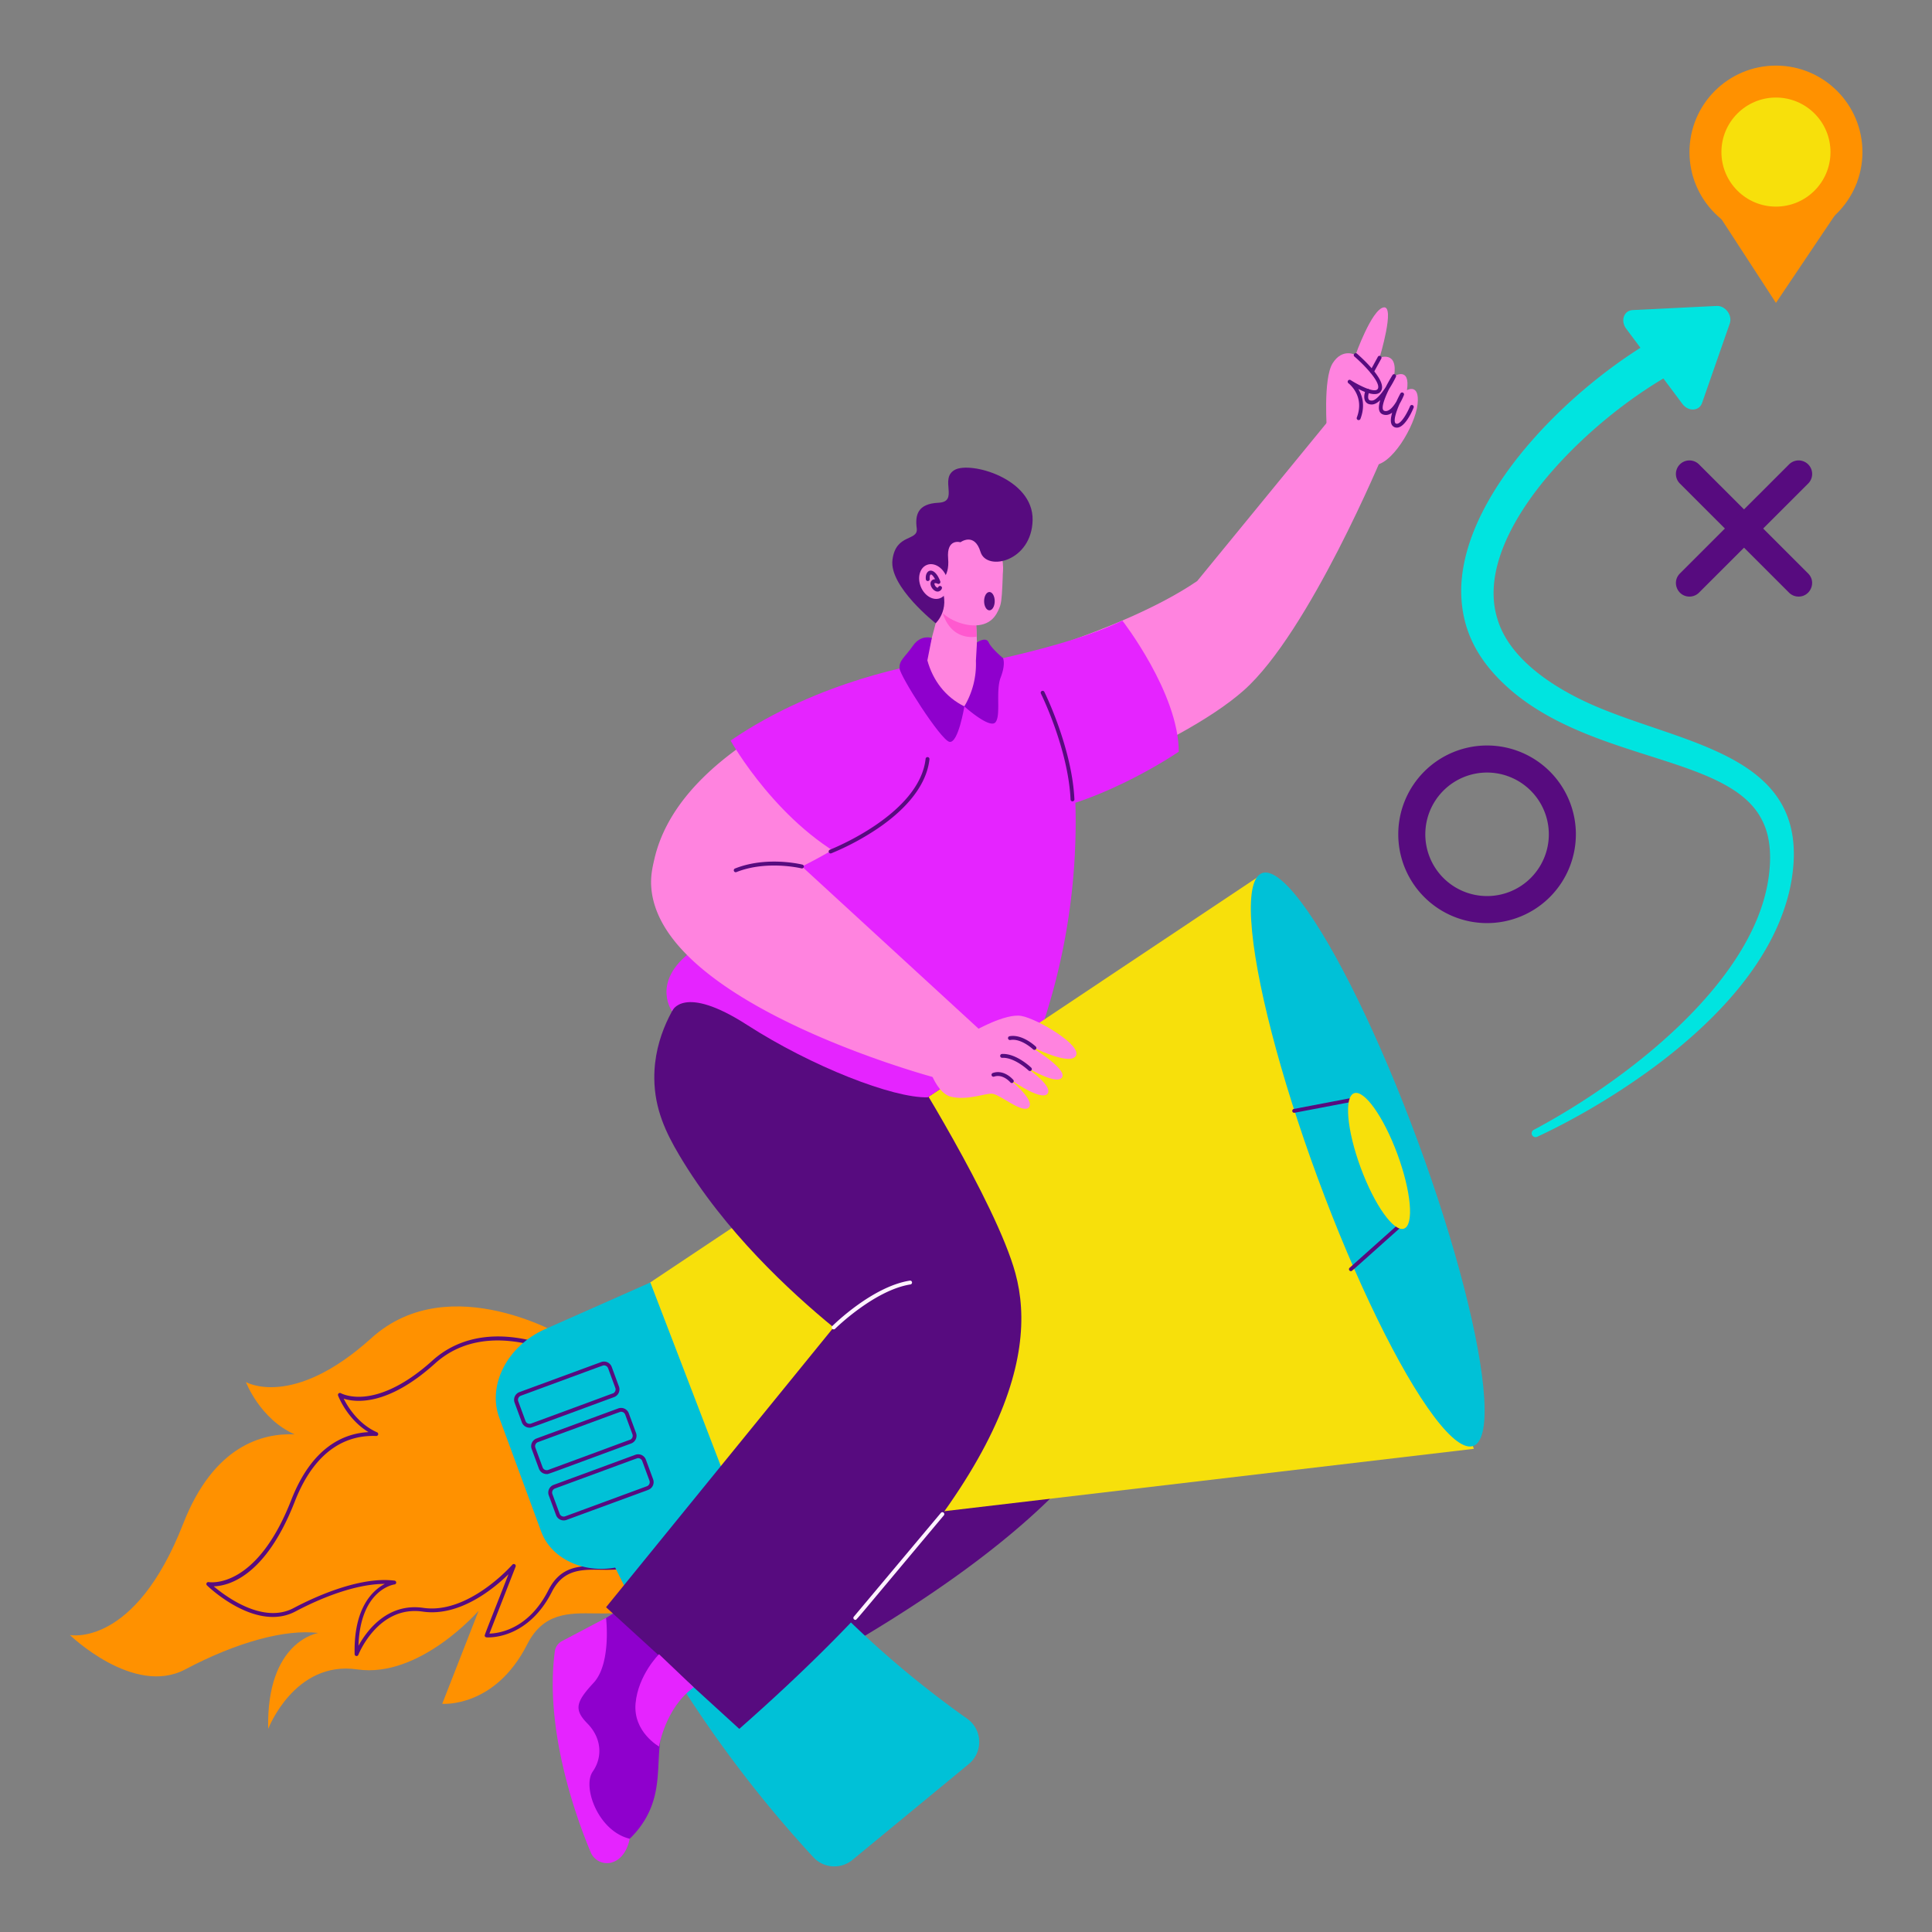 <svg viewBox="0 0 2000 2000" xmlns="http://www.w3.org/2000/svg"><rect x="0" y="0" width="2000" height="2000" fill="#808080" stroke="none"/><g id="Marketing_planning" data-name="Marketing planning"><path d="m586.75 1385.2s-120.59-73.77-202.29 0-129.87 45.5-129.87 45.5 14.4 38.22 50.41 54.15c-33.26-1.47-83.79 11.61-115.35 92.48-50.28 128.84-117.31 115.22-117.31 115.22s66 63.89 119.4 35.61 103.82-41.9 137.8-37.71c0 0-54 7.93-51.91 99.28 0 0 27.23-71 92.17-61.57s125.69-60.75 125.69-60.75l-37.71 96.36s54.47 4.62 88-61.58 106.07 2.93 144.16-66.2-103.19-250.79-103.19-250.79z" fill="#ff9100"/><path d="m367.11 1712.47c-1.11-48.46 19-66.4 31.27-72.83-30.14 0-65.92 14.43-92.55 28.53-40.74 21.58-89.53-25-91.59-27a2 2 0 0 1 1.78-3.39c.48.08 49 8.46 85.45-84.9 21.28-54.54 53.86-69 80-70.38-22.06-13.38-31.08-36.73-31.49-37.82a2 2 0 0 1 2.88-2.43c.09 0 8.92 5 24.81 3.37 14.82-1.51 39-9.19 69.94-37.14 25.48-23 60.15-30.31 100.3-21.15 26.83 6.13 52.58 19.78 53.84 21.41 4.35 5.58 106.09 137.44 77.31 189.68-29.19 53-83.46 1.46-107.74 49.43-13.22 26.12-30.86 37.54-43.32 42.53-13.6 5.44-24 4.64-24.41 4.6a2 2 0 0 1 -1.53-.94c-.8-1.29-2.06 3.06 24.34-64.4-14.74 14.43-50.42 44.26-88.7 38.7-46.35-6.73-66.56 44.25-66.75 44.77a2 2 0 0 1 -3.84-.64zm41.05-76.24a2 2 0 0 1 0 4c-1.5.23-35.26 6.07-37.07 63.48 8.17-14.88 29.49-44.73 67.16-39.25 46.9 6.8 91.72-44.23 92.17-44.74a2 2 0 0 1 3.37 2l-27.14 69.37c9.39-.21 40.39-4.13 61.08-45 25.7-50.74 80.18.6 107.81-49.55 26.89-48.81-71.28-177.89-76.74-185-5.82-3.43-91-52-148.53 0-49.28 44.49-82.49 40.23-94.5 36.33 4.21 8.38 15.09 26.24 34.56 34.85a2 2 0 0 1 -.89 3.83c-25.89-1.13-61.59 9.7-84.29 67.87-30.54 78.25-69.13 87.36-83.9 87.75 12.67 10.68 51.11 39.22 82.66 22.51 28.95-15.34 71.82-32.47 104.25-28.45z" fill="#570b7f"/><path d="m1012.51 692.73s146.9-36.67 226.85-91.27l137.91-168.46 55 36s-77 185.88-144.92 245.84-227.85 115.93-227.85 115.93-68.85-74.87-47-138" fill="#ff83df"/><path d="m926.64 988.09c-15.45 12.32-45.28 39.94-55.23 83.32-7.12 31-1.26 57.68 6.79 83.55 27.22 87.46 79.18 164.44 113.9 210.23l-296.41 227 104.89 154.51c323.27-171.29 390.49-302.14 387.56-392.4-2.47-76.23-58.82-241.5-58.82-241.51.4.03.19.15-202.68-124.7z" fill="#570b7f"/><path d="m957.58 686.72a2300.16 2300.16 0 0 1 -245.88 335.84 274.27 274.27 0 0 0 70 64c117.33 74.22 253.53 30.89 279.81 22a666 666 0 0 0 43.88-361.76l-92.84-54z" fill="#e524ff"/><path d="m1373.73 447.28s-4.34-55 5.79-71.18 23.72-8.68 23.72-8.68 16.63-46.87 29-49.18-4.12 52.08-4.12 52.08 19.39-7.81 15.05 19.09c0 0 17.07-10.41 13.31 14.47 0 0 13.31-7.52 11 14.47s-27.56 65.67-47.2 63.07-46.55-34.14-46.55-34.14z" fill="#ff83df"/><path d="m1404.56 432.23c8.61-22.48-8.41-35.29-8.58-35.42a2 2 0 0 1 2.28-3.29c5.86 3.83 25.94 15 28.27 8.52 2.4-6.64-13.81-23.83-24.59-33.1a2 2 0 0 1 2.61-3c3.06 2.64 29.85 26.11 25.75 37.49-3.06 8.45-16.12 3.28-24.15-.76 4.13 6.84 7.37 17.38 2.14 31a2 2 0 0 1 -3.73-1.44z" fill="#570b7f"/><path d="m1418.52 383.74 7.85-14.38a2 2 0 1 1 3.51 1.92l-7.88 14.37a2 2 0 0 1 -3.48-1.91z" fill="#570b7f"/><path d="m1446.05 442.68a5.92 5.92 0 0 1 -5.81-4.25c-.91-2.81-.32-6.92.93-11.24-2.87 2.12-6.12 3.12-9.63 1.81-5.49-2.05-4.44-9.09-2.72-14.73-2.81 2.62-5.72 4.38-8.51 4.44-8.22.25-9.64-7.44-6.49-15a2 2 0 1 1 3.69 1.54c-.61 1.47-2 6.15-.6 8.24.21.31.76 1.27 3.32 1.19 4-.08 9.54-6.67 14.3-14 3.11-6.14 6.21-11.17 6.94-12.33a2 2 0 0 1 3.5 1.94 127.55 127.55 0 0 1 -6.91 12.3c-2.32 4.62-10 20.84-5.12 22.66 4.5 1.67 9.24-3.95 12.62-9.6 1.92-4.23 3.68-7.5 4.15-8.35a2 2 0 0 1 3.61 1.7 65.05 65.05 0 0 1 -4.37 8.89c-3.29 7.42-6.07 15.71-4.91 19.32.47 1.43 1.78 1.77 3.17 1.23 5-2 10.68-13.55 12.43-17.86a2 2 0 1 1 3.7 1.51c-2.82 6.91-9.83 20.59-17.29 20.59z" fill="#570b7f"/><path d="m1830.09 913.27c3.89-22.81 3.54-46.25-6.28-64.75-33.34-65.56-169.46-59.87-256.51-131.28-35-29.22-55.53-63-54.63-108.71 2.85-103.65 123.74-217.76 214.15-265.11a20 20 0 1 1 18.3 35.57c-63.23 32.08-125.44 87-161.27 137.64-25.33 35.81-46.85 82.19-33.72 124.09 12.26 41.42 57.71 70.87 97 88.37 97.19 43.22 233.77 51 206.26 188.62-15.46 73.88-73.81 135.46-134 181.56-40.76 31-87 58.46-128.13 77.54a4 4 0 0 1 -3.56-7.16c95.81-50.99 224.05-150.05 242.39-256.38z" fill="#00e4e0"/><path d="m1683.35 340.19c-6-8.09-2.33-18.75 6.7-19.2l87-4.28c9-.44 16.59 9.67 13.61 18.2-.18.52-29.88 85.71-28.69 82.28-3 8.53-14.25 9.09-20.3 1z" fill="#00e4e0"/><path d="m1539.42 955.59a91.93 91.93 0 1 1 91.92-91.93 92 92 0 0 1 -91.92 91.93zm0-155.85a63.93 63.93 0 1 0 63.92 63.92 64 64 0 0 0 -63.92-63.92z" fill="#570b7f"/><path d="m1861.88 617.58a14 14 0 0 1 -9.9-4.1l-112.98-112.94a14 14 0 0 1 19.8-19.81l113 112.95c8.84 8.86 2.42 23.9-9.92 23.9z" fill="#570b7f"/><path d="m1748.93 617.58c-12.34 0-18.76-15-9.9-23.9l113-112.95a14 14 0 0 1 19.8 19.81l-113 112.94a14 14 0 0 1 -9.9 4.1z" fill="#570b7f"/><path d="m1752 180.7 86.45 132.85 83.82-124.65s-33.11-30.41-83.82-31.47-86.45 23.27-86.45 23.27z" fill="#ff9100"/><circle cx="1838.46" cy="157.43" fill="#ff9100" r="89.52"/><circle cx="1838.46" cy="157.43" fill="#f7e00b" r="56.45"/><path d="m1002.89 1826.11-120.35 99.19a29.54 29.54 0 0 1 -40.53-2.68 1252.38 1252.38 0 0 1 -231.44-357.33c-.23-.4.53-.78 64.86-81.81a29.57 29.57 0 0 1 48.2 2.64c76 120.17 171.1 217.74 277.66 293.12a29.51 29.51 0 0 1 1.6 46.87z" fill="#00c1d7"/><path d="m1525.74 1499.81-921.02 108.49-69.49-188.72 771.43-514.73z" fill="#f7e00b"/><path d="m773.37 1588.43-127.55 32.2c-36.74 10.89-74.49-5-85.58-35.13l-43.44-118c-12.33-33.48 8.2-74.16 47.35-91.52l109.09-48.36q50.07 130.38 100.13 260.81z" fill="#00c1d7"/><ellipse cx="1415.89" cy="1201.46" fill="#00c1d7" rx="55.21" ry="316.08" transform="matrix(.938 -.346 .346 .938 -327.95 563.26)"/><path d="m1398.45 1315.89a2 2 0 0 1 -1.33-3.49l51.54-46-49.49-125.75-59.05 11.28a2 2 0 1 1 -.75-3.93l60.68-11.59a2 2 0 0 1 2.23 1.24l50.61 128.58a2 2 0 0 1 -.52 2.23c-56.04 50.01-52.76 47.43-53.92 47.43z" fill="#570b7f"/><ellipse cx="1427.61" cy="1202.91" fill="#f7e00b" rx="20.27" ry="74.71" transform="matrix(.938 -.346 .346 .938 -327.72 567.4)"/><path d="m548.21 1477.93a8.48 8.48 0 0 1 -8-5.57l-7.5-20.35a8.49 8.49 0 0 1 5-10.9l84.63-31.11a8.49 8.49 0 0 1 10.9 5l7.5 20.36a8.49 8.49 0 0 1 -5 10.9c-92.54 34.07-85.37 31.67-87.53 31.67zm77.06-64.48c-1.18 0 4.78-2.06-86.1 31.41a4.48 4.48 0 0 0 -2.67 5.76l7.5 20.38a4.49 4.49 0 0 0 5.77 2.66c91.08-33.54 84.15-31.13 84.55-31.13a4.5 4.5 0 0 0 2.67-5.77l-7.5-20.36a4.5 4.5 0 0 0 -4.22-2.95z" fill="#570b7f"/><path d="m565.9 1525.94a8.5 8.5 0 0 1 -8-5.56l-7.5-20.35a8.5 8.5 0 0 1 5-10.91l84.6-31.12a8.51 8.51 0 0 1 10.91 5l7.49 20.35a8.49 8.49 0 0 1 -5 10.91c-91.87 33.84-85.32 31.68-87.5 31.68zm77.1-64.48c-1.18 0 4.77-2-86.11 31.42a4.47 4.47 0 0 0 -2.66 5.76l7.49 20.36a4.5 4.5 0 0 0 5.77 2.66c91.08-33.54 84.15-31.14 84.55-31.14a4.48 4.48 0 0 0 2.67-5.76l-7.5-20.36a4.48 4.48 0 0 0 -4.21-2.94z" fill="#570b7f"/><path d="m575.61 1568.4-7.5-20.36a8.48 8.48 0 0 1 5-10.9l84.6-31.14a8.51 8.51 0 0 1 10.9 5l7.49 20.35a8.48 8.48 0 0 1 -5 10.9c.4 0-3.24 1.2-84.56 31.14a8.48 8.48 0 0 1 -10.93-4.99zm85-58.92c-1.18 0 4.77-2-86.11 31.41a4.49 4.49 0 0 0 -2.66 5.77l7.49 20.36a4.51 4.51 0 0 0 5.77 2.66l84.56-31.14a4.48 4.48 0 0 0 2.66-5.76l-7.5-20.36a4.49 4.49 0 0 0 -4.18-2.94z" fill="#570b7f"/><path d="m957.58 686.72c1 1.62 9.28 14.45 25.76 16.38 16.77 1.95 27.89-9.05 29.17-10.37l-3-71.49-33.51-3.67z" fill="#ff83df"/><path d="m974.86 629.82.27-9 34.51 3.78q.72 17.22 1.45 34.43a30.57 30.57 0 0 1 -16.58-1.77c-16.36-6.76-19.46-26.09-19.65-27.44z" fill="#ff59cf"/><circle cx="998.3" cy="586.94" fill="#ff83df" r="40.03"/><path d="m1038.29 586.73c-.15 7.72-.4 14.35-.65 19.56-.7 15-1.36 18.93-3.24 23.36-1.22 2.87-3.58 8.43-8.52 12.42-11.73 9.46-31.68 5-43.84-2.68-13.17-8.35-18.33-21.22-20.12-26.6 0 0-1-3.33-3.6-25.59 47.99-.32 29.62-.2 79.97-.47z" fill="#ff83df"/><path d="m689.93 1636-108.19 67.26a531.86 531.86 0 0 0 28.55 208.84 13.81 13.81 0 0 0 20 7.54c12.28-7.17 26.16-18 36.36-34.3 25.88-41.31 4.6-80 29.32-121.9 8.11-13.74 24.28-33.09 60.18-47.84z" fill="#8f00cd"/><path d="m711.7 1022.56c-12.17 15.58-34.77 49.36-34.37 93.87.28 31.79 12.17 56.4 26 79.69 46.79 78.75 115.21 141.55 159.62 178l-235.56 289.69 137.91 125.92c274.64-241.73 309.63-384.58 285.82-471.73-20.12-73.57-113.31-221.23-113.32-221.23.41.04-2.29-.72-226.1-74.21z" fill="#570b7f"/><g fill="#e524ff"><path d="m974.19 1135.47-3.12.1z"/><path d="m970.79 1135.57-3.15.1z"/><path d=""/><path d="m975 1135.45h-.84z"/><path d="m975.52 1135.43h-.49z"/><path d=""/><path d="m1030.49 1008.59-63.72-103.74-159.15-46s-59.34 98.83-95.92 129.28-16 58.71-16 58.71 11-28.78 77.68 14.16 151.26 76 187 74.93l63.11-42.1z"/><path d=""/><path d="m964.37 1135.77-3.62.11z"/><path d="m967.64 1135.67-2.93.09z"/><path d=""/></g><path d="m957.58 686.72c-45.27 12.86-250.79 74.95-280.17 202.55-2.23 9.7-4.22 18.7-3.08 30.87 11.18 119.72 292.43 195.1 292.44 195.1.4 0-5.25 3.76 56.73-40.71l-193.32-177.53a539.39 539.39 0 0 0 64.44-38c34.3-23.53 50.82-35.72 63-54.34 31.9-48.93-.04-117.94-.04-117.94z" fill="#ff83df"/><path d="m957.58 686.72s-108.06 16-201.28 79.92c0 0 50.27 90.07 130.92 127.78 0 0 75.73-29.85 97.83-80.65s1-98.04-27.47-127.05z" fill="#e524ff"/><path d="m1161.82 642.4c-57.82 28.6-168.82 48.19-168.82 48.19l51.46 153.56c81.87-1.54 175.79-66 175.79-66-.09-60.74-58.43-135.75-58.43-135.75z" fill="#e524ff"/><path d="m1012.51 686.72s-27-34.88-54.93 0c0 0 9.36 33.31 40.72 44.57 0 0 15.63-16.93 14.21-44.57z" fill="#ff83df"/><path d="m964.58 660.45s-11.11-4.05-19.49 8-14.62 15.2-13.86 23.55 42.4 73.83 51.57 75.93 15.5-36.66 15.5-36.66c-19.7-9.69-32.65-27.06-38.29-47.64q2.3-11.63 4.57-23.18z" fill="#8f00cd"/><path d="m1011.34 665-1.08 19.13a85.56 85.56 0 0 1 -12 47.12s26.19 23.56 32.19 16.49 0-32.31 5.47-46.53 2.33-20 2.33-20-12.06-10-14.79-16.25-12.12.04-12.12.04z" fill="#8f00cd"/><path d="m971.5 602.49s11.82-3.18 10-24.39 12.76-16.76 12.76-16.76 14.47-10.73 20.76 9.95 53.15 10 53.94-33-64.42-61-80.65-51.85 4.9 33-16.8 34-24.32 12.8-22.51 26.46-21.73 5-25.14 32.77 44.76 65.53 44.76 65.53 18.03-16.75 2.88-42.71z" fill="#570b7f"/><ellipse cx="966.1" cy="601.46" fill="#ff83df" rx="14.25" ry="18.53" transform="matrix(.927 -.376 .376 .927 -155.31 407.7)"/><path d="m970.62 612.39c-4.19 0-8.34-5.9-7.16-9.62a4.45 4.45 0 0 1 4.55-3.13c-.92-1.71-3.58-6.07-4.88-4.61-.7.79-.83 3-.69 4.23a2 2 0 1 1 -4 .45c-1.18-10.25 8.72-14.36 14.91 2.08a2 2 0 0 1 -2.73 2.51 5.35 5.35 0 0 0 -3.2-.57c-.46 1.15 1 3.84 2.69 4.55.41.16.73.3 1.23-.64a2 2 0 0 1 2.7-.83c2.72 1.42-.17 5.58-3.42 5.58z" fill="#570b7f"/><path d="m613.55 1834c10.87-15.62 8.8-35.29-5.38-49.76s-12.17-22.24 6.36-42.24 12.86-67.15 12.86-67.15l-45.47 23.93a14.2 14.2 0 0 0 -7.54 10.59c-11.28 83.84 24.48 178.11 37.08 208a18.24 18.24 0 0 0 20.73 10.93c16.6-3.88 19.65-24.87 19.65-24.87-32.72-7.82-49.17-53.78-38.29-69.43z" fill="#e524ff"/><path d="m682.21 1712.43s-21.67 21.49-24.28 51 24.28 44.57 24.28 44.57 6.58-40.35 36-61.26z" fill="#e524ff"/><path d="m885.43 1676.87a2 2 0 0 1 -1.53-3.29l90.1-107.46a2 2 0 1 1 3.07 2.57c-96.31 114.87-90.2 108.18-91.64 108.18z" fill="#fff3ff"/><path d="m859.09 879.62c.93-.35 92.75-36.46 99.09-94.1a2 2 0 0 1 4 .44c-2.75 24.94-21.25 49.72-53.5 71.64a270.18 270.18 0 0 1 -48.13 25.76 2 2 0 0 1 -1.46-3.74z" fill="#570b7f"/><path d="m1110.25 829.55a2 2 0 0 1 -2-1.91c-2.48-52.55-30.37-109-30.65-109.52a2 2 0 1 1 3.57-1.79c.29.57 28.56 57.71 31.07 111.13a2 2 0 0 1 -1.99 2.09z" fill="#570b7f"/><path d="m1057.29 1051.68c-16.58-2.89-48.69 15.63-48.69 15.63l-48.21 34.14s8 30.31 24.48 34 33.56-3.29 41.67-3.29 32.69 22 38.77 13.88-22.57-30.76-22.57-30.76 35 25.56 41.66 16.88-27.11-30.67-27.11-30.67 36.08 23.24 42.16 13.79-38.19-35.2-38.19-35.2 44.28 24 52.23 13.31-39.62-38.81-56.2-41.71z" fill="#ff83df"/><path d="m1066.16 1108.72a2 2 0 0 1 -1.39-.56c-.14-.14-14.55-13.79-27.28-13.11a2 2 0 1 1 -.21-4c14.58-.76 29.64 13.61 30.27 14.23a2 2 0 0 1 -1.39 3.44z" fill="#570b7f"/><path d="m1070.85 1086.85a2 2 0 0 1 -1.38-.55c-.12-.12-12.51-11.77-23.66-9.68a2 2 0 0 1 -.74-3.93c13.22-2.45 26.6 10.18 27.17 10.71a2 2 0 0 1 -1.39 3.45z" fill="#570b7f"/><path d="m1046.08 1120.62c-.08-.09-7.8-9.26-17-6.09a2 2 0 0 1 -1.31-3.79c11.8-4.06 21 6.87 21.35 7.33a2 2 0 0 1 -3.04 2.55z" fill="#570b7f"/><path d="m760.77 899.12c32.63-13.07 68.38-4.44 69.89-4.07a2 2 0 1 1 -1 3.88c-.36-.08-36-8.67-67.44 3.91a2 2 0 0 1 -1.45-3.72z" fill="#570b7f"/><ellipse cx="1024.24" cy="622.33" fill="#570b7f" rx="5.49" ry="9.49"/><path d="m863 1376.15a2 2 0 0 1 -1.41-3.42c1.68-1.67 41.53-40.86 80.1-47a2 2 0 1 1 .63 3.94c-37.3 6-77.51 45.55-77.92 46a2 2 0 0 1 -1.4.48z" fill="#fff3ff"/></g></svg>